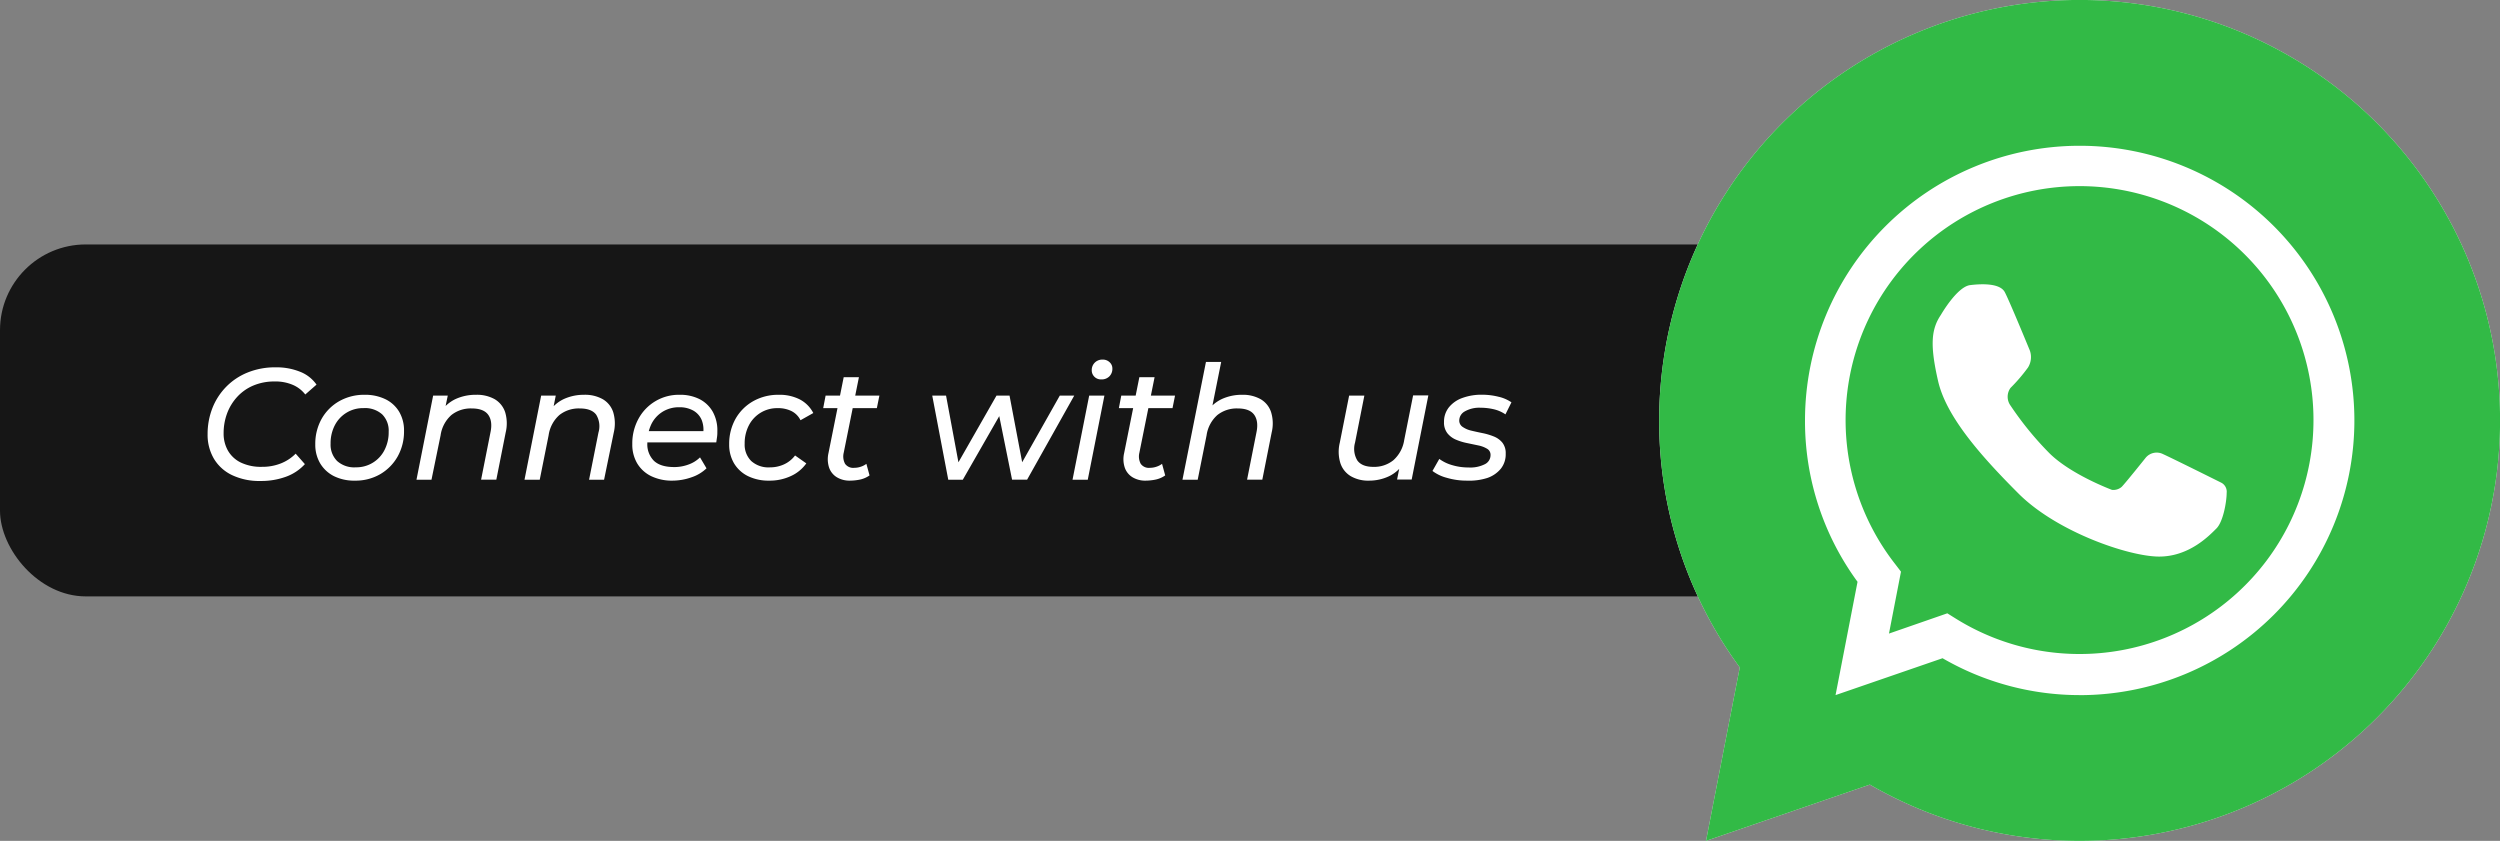 <svg xmlns="http://www.w3.org/2000/svg" xmlns:xlink="http://www.w3.org/1999/xlink" viewBox="0 0 666.3 224.11" xmlns:v="https://vecta.io/nano"><rect x="0" y="0" width="666.3" height="224.11" fill="#808080" stroke="none"/><rect y="65.15" width="574.97" height="93.8" rx="22.86" fill="#161616"/><use xlink:href="#B" fill="#edeef0"/><use xlink:href="#B" fill="#32ba46"/><path d="M554.24 185.26a72.85 72.85 0 0 1-36.51-9.83l-28.52 9.83 5.86-30.2a72.39 72.39 0 0 1-14-43 73.21 73.21 0 1 1 73.21 73.21zM519 163.46l2.21 1.38a62.35 62.35 0 1 0-16.09-14.48l1.53 2-3.2 16.5zm-1.72-79.53s4.3-7.51 7.8-7.94 8-.43 9.23 1.86S541 93.44 541 93.44a5.24 5.24 0 0 1-.5 4.51 44.93 44.93 0 0 1-4.65 5.43 4 4 0 0 0 0 4.72 86.05 86.05 0 0 0 10.3 12.63c5.73 5.74 16.73 9.83 16.73 9.83a3.38 3.38 0 0 0 2.58-.79c1-1 6.43-7.8 6.43-7.8a3.81 3.81 0 0 1 4.65-.92c2.89 1.32 15.44 7.58 15.44 7.58a2.71 2.71 0 0 1 1.47 2.75c0 2.21-.89 7.64-2.73 9.47s-7.2 7.49-15.26 7.49-27.24-6.56-37.47-16.78-19.3-20.6-21.45-30-1.9-13.74.74-17.63zM69.46 128.19a16.91 16.91 0 0 1-7.63-1.57 11.25 11.25 0 0 1-4.83-4.38 12.56 12.56 0 0 1-1.67-6.53 18.94 18.94 0 0 1 1.27-6.92 17 17 0 0 1 3.66-5.68A16.73 16.73 0 0 1 66 99.28a19.41 19.41 0 0 1 7.51-1.38A16.76 16.76 0 0 1 80 99.09a9.6 9.6 0 0 1 4.36 3.42l-3 2.63a8.3 8.3 0 0 0-3.36-2.58 11.72 11.72 0 0 0-4.78-.89 14.33 14.33 0 0 0-5.69 1.08 12.35 12.35 0 0 0-4.29 3 13.38 13.38 0 0 0-2.71 4.42 15 15 0 0 0-.93 5.29 9.12 9.12 0 0 0 1.17 4.67 7.94 7.94 0 0 0 3.42 3.15 12.4 12.4 0 0 0 5.61 1.14 13.35 13.35 0 0 0 5-.89 11.49 11.49 0 0 0 4-2.62l2.46 2.79a12.63 12.63 0 0 1-5.08 3.37 19.24 19.24 0 0 1-6.72 1.12zm25.13-.09a12.11 12.11 0 0 1-5.59-1.2 9 9 0 0 1-3.66-3.39 9.71 9.71 0 0 1-1.31-5.09 13.6 13.6 0 0 1 1.69-6.79 12.42 12.42 0 0 1 4.68-4.7 13.4 13.4 0 0 1 6.79-1.71 12.38 12.38 0 0 1 5.54 1.18 8.68 8.68 0 0 1 3.66 3.35 9.75 9.75 0 0 1 1.29 5.11 13.6 13.6 0 0 1-1.69 6.79 12.66 12.66 0 0 1-4.64 4.72 13.05 13.05 0 0 1-6.76 1.73zm.25-3.55a8.4 8.4 0 0 0 7.63-4.59 10.3 10.3 0 0 0 1.12-4.88 6.13 6.13 0 0 0-1.73-4.64 6.88 6.88 0 0 0-5-1.67 8.43 8.43 0 0 0-7.61 4.55 10.31 10.31 0 0 0-1.14 4.93 6.14 6.14 0 0 0 1.73 4.61 6.8 6.8 0 0 0 5 1.69zm32.02-19.33a9.65 9.65 0 0 1 5 1.18 6.32 6.32 0 0 1 2.77 3.45 10.34 10.34 0 0 1 .14 5.44l-2.49 12.56h-4.06l2.49-12.56q.65-3-.59-4.74c-.82-1.13-2.28-1.69-4.4-1.69a8.29 8.29 0 0 0-5.41 1.75 8.89 8.89 0 0 0-2.88 5.4L115 127.85h-4l4.44-22.42h3.9l-1.34 6.43-.76-1.73a9.78 9.78 0 0 1 4.08-3.73 12.76 12.76 0 0 1 5.54-1.18zm28.8 0a9.62 9.62 0 0 1 5 1.18 6.23 6.23 0 0 1 2.77 3.45 10.44 10.44 0 0 1 .15 5.44L161 127.85h-4l2.5-12.56a5.89 5.89 0 0 0-.59-4.74q-1.23-1.69-4.4-1.69a8.32 8.32 0 0 0-5.42 1.75 8.88 8.88 0 0 0-2.87 5.4l-2.37 11.84h-4.06l4.44-22.42h3.89l-1.27 6.43-.76-1.73a9.78 9.78 0 0 1 4.08-3.73 12.76 12.76 0 0 1 5.49-1.18zm23.6 22.88a12.68 12.68 0 0 1-5.71-1.2 8.87 8.87 0 0 1-3.72-3.39 9.8 9.8 0 0 1-1.31-5.14 13.65 13.65 0 0 1 1.65-6.76 12.21 12.21 0 0 1 11-6.39 11.36 11.36 0 0 1 5.28 1.16 8.47 8.47 0 0 1 3.49 3.32 10.18 10.18 0 0 1 1.25 5.21c0 .5 0 1-.08 1.54l-.21 1.46h-19.42l.51-3h17l-1.65 1a7 7 0 0 0-.34-4 5.19 5.19 0 0 0-2.26-2.5 7.42 7.42 0 0 0-3.7-.87 8.25 8.25 0 0 0-4.46 1.21 8.08 8.08 0 0 0-3 3.34 11.27 11.27 0 0 0-1.05 5 6.2 6.2 0 0 0 1.75 4.72q1.75 1.66 5.35 1.67a10.85 10.85 0 0 0 3.94-.7 8.39 8.39 0 0 0 3-1.88l1.73 2.92a10.58 10.58 0 0 1-4 2.39 15.27 15.27 0 0 1-5.04.89zm25.74 0a12.41 12.41 0 0 1-5.64-1.2 8.9 8.9 0 0 1-3.71-3.39 9.71 9.71 0 0 1-1.31-5.09 13.6 13.6 0 0 1 1.69-6.79 12.41 12.41 0 0 1 4.7-4.7 13.51 13.51 0 0 1 6.81-1.71 11.91 11.91 0 0 1 5.58 1.21 8.49 8.49 0 0 1 3.64 3.65l-3.41 1.92a5.36 5.36 0 0 0-2.39-2.43 8 8 0 0 0-3.7-.79 8.43 8.43 0 0 0-7.65 4.55 10.31 10.31 0 0 0-1.14 4.93 6.11 6.11 0 0 0 1.75 4.61 6.87 6.87 0 0 0 5 1.69 8.94 8.94 0 0 0 3.74-.8 7.69 7.69 0 0 0 2.94-2.37l3 2.11a10.23 10.23 0 0 1-4.14 3.39 13.34 13.34 0 0 1-5.76 1.21zm14.4-19.33l.64-3.34h14.34l-.68 3.34zm7.15 19.33a6.52 6.52 0 0 1-3.49-.89 4.85 4.85 0 0 1-2.07-2.53 7.24 7.24 0 0 1-.19-3.89l4.06-20.26h4.06l-4.06 20.17a4.18 4.18 0 0 0 .36 2.9 2.65 2.65 0 0 0 2.47 1.08 5.31 5.31 0 0 0 1.7-.28 5.09 5.09 0 0 0 1.52-.78l.84 3.09a7 7 0 0 1-2.51 1.1 13.25 13.25 0 0 1-2.69.29zm26.18-.25l-4.27-22.42h3.68l3.77 20.3H254l11.59-20.3h3.47l3.85 20.3H271l11.46-20.3h3.85l-12.57 22.42h-4L266 109.32h1.23l-10.62 18.53zm33.12 0l4.44-22.42h4.06l-4.44 22.42zm7.66-26.73a2.43 2.43 0 0 1-1.84-.72 2.39 2.39 0 0 1-.7-1.74 2.79 2.79 0 0 1 .8-2 2.82 2.82 0 0 1 2.12-.82 2.58 2.58 0 0 1 1.84.7 2.22 2.22 0 0 1 .74 1.67 2.83 2.83 0 0 1-.81 2.11 2.88 2.88 0 0 1-2.15.8zm4.69 7.65l.64-3.34h14.33l-.67 3.34zm7.15 19.33a6.52 6.52 0 0 1-3.49-.89 4.85 4.85 0 0 1-2.07-2.53 7.14 7.14 0 0 1-.19-3.89l4.06-20.26h4.06l-4.06 20.17a4.18 4.18 0 0 0 .36 2.9 2.64 2.64 0 0 0 2.47 1.08 5.25 5.25 0 0 0 1.69-.28 5.14 5.14 0 0 0 1.53-.78l.84 3.09a7 7 0 0 1-2.52 1.1 13.15 13.15 0 0 1-2.68.29zm25.72-22.88a9.58 9.58 0 0 1 4.93 1.18 6.23 6.23 0 0 1 2.77 3.45 10.23 10.23 0 0 1 .15 5.44l-2.49 12.56h-4.06l2.49-12.56q.64-3-.59-4.74c-.82-1.13-2.28-1.69-4.4-1.69a8.29 8.29 0 0 0-5.41 1.75 8.89 8.89 0 0 0-2.88 5.4l-2.37 11.84h-4.06l6.26-31.39h4.06l-3.09 15.4-.93-1.73a9.86 9.86 0 0 1 4.09-3.73 12.7 12.7 0 0 1 5.53-1.18zm33.79 22.88a9.21 9.21 0 0 1-4.84-1.18 6.36 6.36 0 0 1-2.77-3.45 10.24 10.24 0 0 1-.17-5.48l2.49-12.56h4.06L361.14 118a6 6 0 0 0 .61 4.71c.81 1.14 2.24 1.72 4.29 1.72a8.11 8.11 0 0 0 5.33-1.78 9 9 0 0 0 2.88-5.37l2.37-11.89h4.06l-4.44 22.42h-3.89l1.27-6.43.72 1.73a9.74 9.74 0 0 1-4 3.75 12.32 12.32 0 0 1-5.48 1.24zm26.14 0a18.65 18.65 0 0 1-5.35-.74 10.9 10.9 0 0 1-3.87-1.84l1.82-3.21a10.73 10.73 0 0 0 3.41 1.65 15 15 0 0 0 4.37.63 8.59 8.59 0 0 0 4.4-.89 2.69 2.69 0 0 0 1.48-2.41 1.85 1.85 0 0 0-.89-1.67 7.36 7.36 0 0 0-2.3-.89l-3-.63a14.76 14.76 0 0 1-3-.91 5.82 5.82 0 0 1-2.3-1.71 4.57 4.57 0 0 1-.91-3 6.11 6.11 0 0 1 1.27-3.88 8.08 8.08 0 0 1 3.55-2.51 14.7 14.7 0 0 1 5.33-.89 18.07 18.07 0 0 1 4.33.53 10 10 0 0 1 3.49 1.5l-1.6 3.21a9.19 9.19 0 0 0-3.13-1.37 15.28 15.28 0 0 0-3.47-.4 7.81 7.81 0 0 0-4.27 1 2.79 2.79 0 0 0-1.44 2.39 2 2 0 0 0 .89 1.71 6.7 6.7 0 0 0 2.3 1q1.42.34 3 .66a16.94 16.94 0 0 1 3 .89 5.65 5.65 0 0 1 2.3 1.65 4.5 4.5 0 0 1 .89 2.94 6.15 6.15 0 0 1-1.29 4 8 8 0 0 1-3.62 2.48 15.77 15.77 0 0 1-5.39.71z" fill="#fff"/><defs ><path id="B" d="M554.24,224.11a111.6,111.6,0,0,1-55.89-15l-43.66,15,9-46.23a110.75,110.75,0,0,1-21.49-65.82A112.06,112.06,0,1,1,554.24,224.11Z"/></defs></svg>